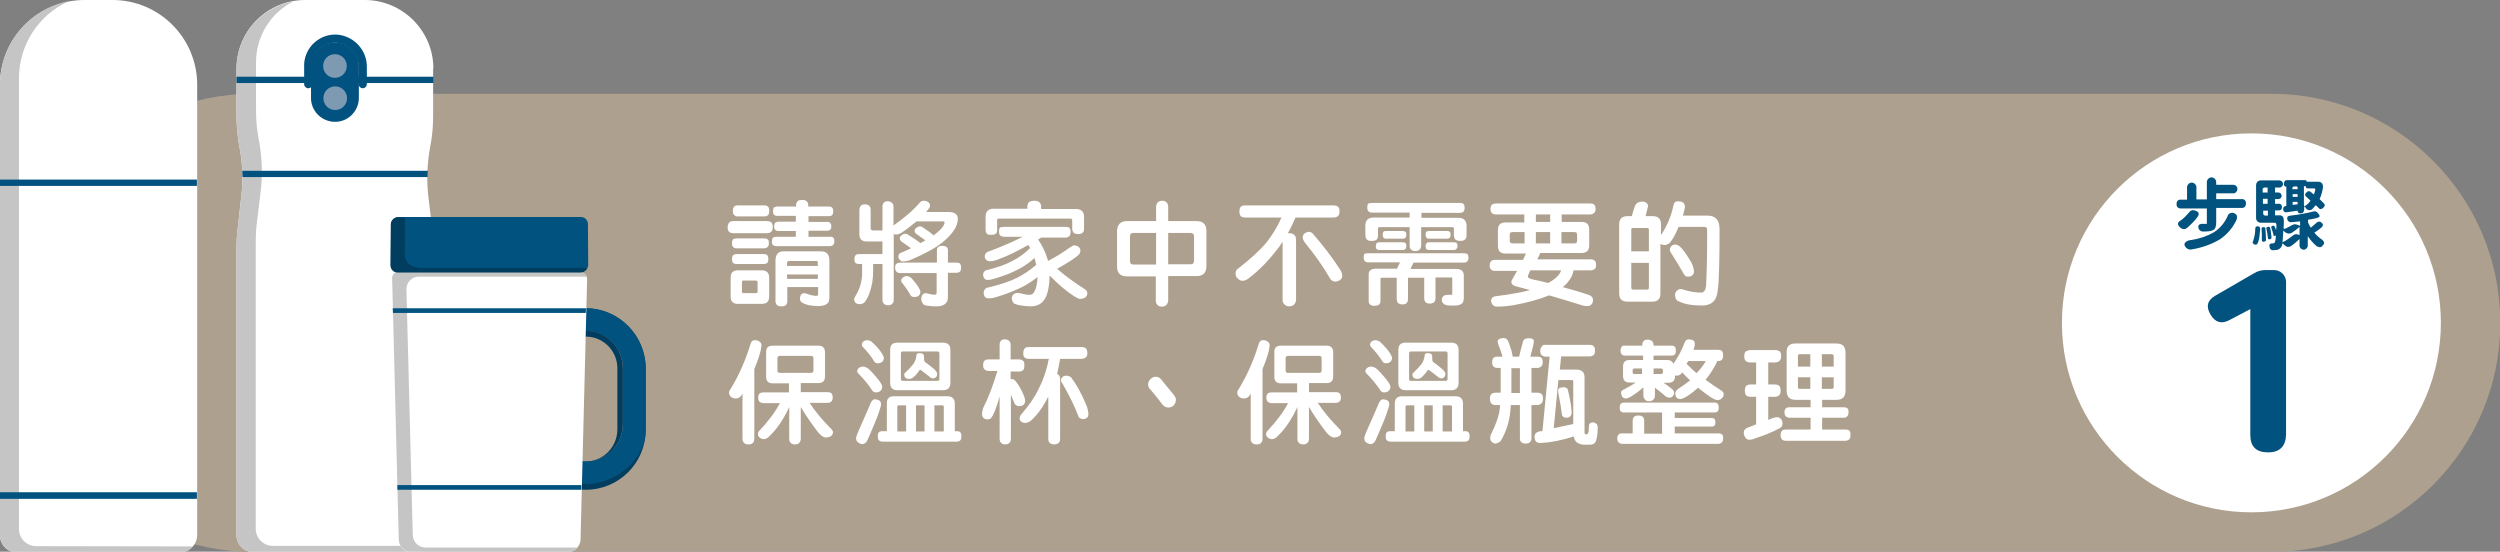 <?xml version="1.0" encoding="utf-8"?>
<!-- Generator: Adobe Illustrator 25.4.1, SVG Export Plug-In . SVG Version: 6.00 Build 0)  -->
<svg version="1.1" id="圖層_1" xmlns="http://www.w3.org/2000/svg" xmlns:xlink="http://www.w3.org/1999/xlink" x="0px" y="0px"
	 viewBox="0 0 909.1 200.6" style="enable-background:new 0 0 909.1 200.6;" xml:space="preserve">
<rect x="0" y="0" width="909.1" height="200.6" fill="#808080" stroke="none"/>
<style type="text/css">
	.st0{fill:#AEA08E;}
	.st1{fill:#FFFFFF;}
	.st2{fill:#C5C5C5;}
	.st3{fill:#025280;}
	.st4{opacity:0.3;fill:#025280;enable-background:new    ;}
	.st5{fill:#7D9AB2;}
	.st6{fill:#003D5E;}
</style>
<path class="st0" d="M92.1,34.1h733.8c46,0,83.3,37.3,83.3,83.3l0,0c0,46-37.3,83.3-83.3,83.3H92.1c-46,0-83.3-37.3-83.3-83.3l0,0
	C8.8,71.4,46.1,34.1,92.1,34.1z"/>
<path class="st1" d="M65.4,200.9H6.2c-3.4,0-6.2-2.8-6.2-6.2c0,0,0,0,0,0V30.8C0,13.8,13.8,0,30.8,0l0,0h10.1
	c17,0,30.8,13.8,30.8,30.8l0,0v163.9C71.6,198.1,68.8,200.9,65.4,200.9z"/>
<path class="st2" d="M13.1,198.6c-3.4,0-6.2-2.8-6.2-6.2V28.5c0-12.1,7-23,18-28C10.4,3.3,0,16,0,30.8v163.9c0,3.4,2.8,6.2,6.2,6.2
	h59.2c1.8,0,3.6-0.8,4.7-2.2L13.1,198.6z"/>
<rect y="65.3" class="st3" width="71.6" height="2.3"/>
<rect y="179" class="st3" width="71.6" height="2.4"/>
<path class="st1" d="M157.6,25c0-13.8-11.2-25-25-25H111C97.2,0,86,11.2,86,25v16.8c0,3.4,0.3,6.8,0.8,10.1l0.5,2.8
	c1,5.7,1.1,11.4,0.4,17.1l-1.3,11.6c-0.3,2.3-0.4,4.7-0.4,7v104.2c0,3.4,2.8,6.2,6.2,6.2h59.2c3.4,0,6.2-2.8,6.2-6.2c0,0,0,0,0,0
	V90.4c0-2.3-0.1-4.7-0.4-7l-1.4-11.6c-0.7-5.7-0.5-11.5,0.4-17.1l0.5-2.8c0.6-3.3,0.8-6.7,0.8-10.1V25z"/>
<path class="st2" d="M99.2,198.5c-3.4,0-6.2-2.8-6.2-6.2V88.1c0-2.3,0.1-4.7,0.4-7l1.4-11.6c0.7-5.7,0.5-11.5-0.4-17.1l-0.5-2.8
	c-0.6-3.3-0.8-6.7-0.8-10.1V22.7c0-9.4,5.2-18,13.6-22.2C94.7,2.6,86,12.9,86,25v16.8c0,3.4,0.3,6.8,0.8,10.1l0.5,2.8
	c1,5.7,1.1,11.4,0.4,17.1l-1.3,11.6c-0.3,2.3-0.4,4.7-0.4,7v104.2c0,3.4,2.8,6.2,6.2,6.2h59.2c1.9,0,3.7-0.9,4.8-2.3L99.2,198.5z"/>
<path class="st3" d="M121.8,15.4c-4.8,0-8.7,3.9-8.7,8.7v11.2c-0.2,4.8,3.6,8.8,8.4,9c4.8,0.2,8.8-3.6,9-8.4c0-0.2,0-0.4,0-0.6V24.1
	C130.5,19.3,126.6,15.4,121.8,15.4z"/>
<path class="st3" d="M155.6,62.1H88.1c0,0.8,0.1,1.6,0.1,2.3h67.3C155.5,63.6,155.5,62.8,155.6,62.1z"/>
<rect x="86" y="27.9" class="st3" width="71.6" height="2.3"/>
<path class="st3" d="M113.4,24c0-4.7,3.8-8.5,8.5-8.5c0.4,0,0.8,0,1.1,0.1c4.3,0.7,7.4,4.4,7.4,8.7v6.3c0,0.8,0.7,1.5,1.5,1.5
	c0,0,0,0,0,0l0,0c0.8,0,1.5-0.7,1.5-1.5l0,0v-6.2c0.1-6.1-4.6-11.2-10.6-11.8c-6.3-0.5-11.8,4.3-12.2,10.6c0,0.3,0,0.5,0,0.8v6.6
	c0,0.8,0.7,1.5,1.5,1.5l0,0c0.8,0,1.5-0.6,1.5-1.5c0,0,0,0,0,0L113.4,24z"/>
<path class="st4" d="M121.8,42.3L121.8,42.3c-3.9,0-7.1-3.2-7.1-7.1V24.5c0-3.9,3.2-7.1,7.1-7.1l0,0c3.9,0,7.1,3.2,7.1,7.1
	c0,0,0,0,0,0v10.7C128.9,39.2,125.8,42.3,121.8,42.3C121.8,42.3,121.8,42.3,121.8,42.3z"/>
<path class="st5" d="M117.5,24c0-2.4,1.9-4.3,4.3-4.3s4.3,1.9,4.3,4.3s-1.9,4.3-4.3,4.3c0,0,0,0,0,0C119.4,28.3,117.5,26.4,117.5,24
	C117.5,24,117.5,24,117.5,24z"/>
<path class="st5" d="M126.2,35.7c0,2.4-1.9,4.3-4.3,4.3c-2.4,0-4.3-1.9-4.3-4.3s1.9-4.3,4.3-4.3C124.2,31.4,126.2,33.3,126.2,35.7
	C126.2,35.7,126.2,35.7,126.2,35.7z"/>
<path class="st6" d="M213,112.1h-0.2c-12,0-21.8,9.7-21.8,21.8c0,0,0,0,0,0v22.4c0,12,9.8,21.8,21.8,21.8h0.2
	c12,0,21.8-9.7,21.8-21.8v-22.4C234.8,121.9,225,112.1,213,112.1z M226.6,154.3c0,7.2-5.6,13.1-12.8,13.5h-0.1H213h-0.8
	c-7.2-0.2-13-4.2-13-11.5v-22.4c0-7.5,6.1-13.6,13.6-13.6h0.2c7.5,0,13.6,6.1,13.6,13.6V154.3z"/>
<path class="st3" d="M213,112.1h-0.2c-10.9,0-19.7,10.9-19.7,21.8v22.4c0,10.9,8.8,19.6,19.7,19.7h0.2c10.9,0,21.8-8.8,21.8-19.7
	v-22.4C234.7,123,225.8,112.1,213,112.1z M226.6,154.3c0,7.2-5.6,13.1-12.8,13.5h-0.1H213h-0.8c-7.2-0.2-13-4.2-13-11.5v-22.4
	c0-7.5,6.1-13.6,13.6-13.6h0.2c7.5,0,13.6,6.1,13.6,13.6V154.3z"/>
<path class="st6" d="M226.5,133.9v20.4c0,7.2-5.6,13.1-12.8,13.5c6-0.4,10.7-5.4,10.8-11.5v-22.4c0-6.3-5.1-11.5-11.5-11.5h-0.2
	c-6.4,0-11.5,5.2-11.5,11.5v22.4c0,6.1,4.8,11.2,10.9,11.5c-7.2-0.2-13-4.2-13-11.5v-22.4c0-7.5,6.1-13.6,13.6-13.6h0.2
	C220.5,120.3,226.5,126.4,226.5,133.9z"/>
<path class="st1" d="M206.3,200.9h-56.7c-2.5,0-4.5-2-4.6-4.5l-2.4-94.8c0-1.4,1.1-2.6,2.5-2.6c0,0,0,0,0.1,0h65.7
	c1.4,0,2.6,1.1,2.6,2.6c0,0,0,0,0,0.1l-2.4,94.8C210.8,198.9,208.8,200.8,206.3,200.9z"/>
<path class="st3" d="M211.3,98.9h-66.6c-1.4,0-2.6-1.2-2.6-2.6c0,0,0,0,0,0l0.1-14.8c0-1.4,1.2-2.6,2.6-2.6h66.4
	c1.4,0,2.6,1.1,2.6,2.6l0.1,14.8C213.9,97.7,212.7,98.9,211.3,98.9C211.3,98.9,211.3,98.9,211.3,98.9z"/>
<path class="st2" d="M150.1,194.6l-2.3-89.3c-0.1-2.5,1.9-4.7,4.5-4.7c0,0,0.1,0,0.1,0h60.8c-0.3-1-1.3-1.7-2.4-1.7h-65.7
	c-0.2,0-0.3,0-0.5,0h-0.1l-0.3,0.1L144,99c-0.1,0-0.2,0.1-0.2,0.1l-0.2,0.1c0,0-0.1,0.1-0.1,0.1c-0.2,0.1-0.3,0.2-0.4,0.4l-0.1,0.1
	c-0.1,0.1-0.1,0.2-0.2,0.3c0,0,0,0,0,0.1c-0.1,0.1-0.1,0.2-0.1,0.3l0,0c-0.1,0.3-0.2,0.6-0.1,0.9l2.4,94.9c0.1,2.5,2.1,4.5,4.6,4.5
	h56.7c1.4,0,2.7-0.6,3.6-1.7h-55.1C152.2,199.1,150.2,197.1,150.1,194.6z"/>
<path class="st6" d="M151.8,97.2c-2.5,0-4.6-2.1-4.6-4.6c0,0,0,0,0,0l0.1-12.7c0-0.3,0.1-0.6,0.1-0.8h-2.7c-1.4,0-2.6,1.1-2.6,2.6
	l-0.1,14.8c0,1.4,1.1,2.6,2.5,2.6c0,0,0,0,0,0h66.6c1.1,0,2.1-0.7,2.4-1.7H151.8z"/>
<polygon class="st3" points="142.9,113.8 213,113.8 213.1,112.1 142.8,112.1 "/>
<polygon class="st3" points="144.5,178.1 211.4,178.1 211.4,176.4 144.5,176.4 "/>
<circle class="st1" cx="818.7" cy="117.4" r="68.9"/>
<path class="st3" d="M824.8,164.5c-4.4,0-6.5-2.1-6.5-6.4v-45.7l-7.6,4c-2.8,1.5-5.1,0.9-6.8-1.9c-1.8-2.9-1.3-5.3,1.7-7l14-8.1
	c1.3-0.8,2.7-1.2,4.2-1.2h2.9c2.4-0.1,4.4,1.7,4.6,4c0,0.2,0,0.4,0,0.5V158C831.2,162.3,829,164.5,824.8,164.5z"/>
<path class="st3" d="M799.5,83.1c-0.4-1.2,0.2-1.8,1.8-1.7h0.5h0.2c0.1,0,0.3,0,0.4,0c0.1,0,0.1-0.1,0.1-0.3v-5.3h-9.4
	c-0.8,0.1-1.5-0.4-1.6-1.2c0-0.1,0-0.3,0-0.4c-0.1-0.8,0.4-1.5,1.2-1.6c0.1,0,0.3,0,0.4,0h2.2v-4.5c0-0.9,0.8-1.7,1.7-1.7
	s1.7,0.8,1.7,1.7v4.4h3.8v-6.3c0-0.9,0.8-1.7,1.7-1.7c0.9,0,1.7,0.8,1.7,1.7v1h6.3c0.9,0.1,1.5,0.8,1.4,1.7
	c-0.1,0.8-0.7,1.4-1.4,1.4h-6.3v2.1h9.2c0.8-0.1,1.5,0.4,1.6,1.2c0,0.1,0,0.3,0,0.4c0.1,0.8-0.4,1.5-1.2,1.6c-0.1,0-0.3,0-0.4,0
	h-9.2V81c0,0.6-0.1,1.2-0.3,1.8c-0.2,0.5-0.6,0.8-1.1,1c-0.9,0.3-1.8,0.4-2.8,0.4C800.5,84.3,799.8,83.9,799.5,83.1z M792.9,82.8
	c-0.6-0.5-0.9-0.9-0.9-1.4s0.4-0.9,1.1-1.3c1.1-0.8,2-1.8,2.9-2.8c0.5-0.8,1.4-1.1,2.3-0.7c1.3,0.4,1.6,1.2,0.8,2.3
	c-0.5,0.7-1.1,1.4-1.7,2c-0.7,0.7-1.3,1.3-2,1.9c-0.3,0.3-0.8,0.5-1.2,0.5C793.7,83.3,793.2,83.1,792.9,82.8z M794.6,89.6
	c-0.4-0.5-0.3-1.2,0.2-1.6c0.6-0.4,1.2-0.7,1.9-0.7c2.9-0.4,5.8-1.4,8.3-2.8c2.2-1.4,3.9-3.4,5-5.8c0.2-0.9,1.2-1.5,2.1-1.3
	c0.1,0,0.2,0,0.2,0.1c0.5,0.1,0.9,0.5,1.1,0.9c0.1,0.5,0.1,1.1-0.1,1.5c-1.3,2.9-3.4,5.3-6,7.1c-3.2,1.9-6.7,3.1-10.3,3.7
	C796.1,90.9,795.1,90.5,794.6,89.6z"/>
<path class="st3" d="M819.8,88.9c-0.6-0.3-0.8-0.7-0.5-1.2c0.5-1.4,0.8-2.9,0.8-4.5c0-0.7,0.4-1,1-0.9c0.5,0,0.8,0.4,0.8,0.9
	c0,0,0,0.1,0,0.1c-0.1,0.9-0.2,1.9-0.3,2.9c-0.1,0.8-0.3,1.6-0.7,2.4c-0.2,0.4-0.7,0.5-1,0.3C819.9,88.9,819.8,88.9,819.8,88.9z
	 M826.7,91c-0.7,0.1-1.3-0.4-1.4-1.1c0,0,0,0,0,0c0-0.1,0-0.2,0-0.3l0,0c-0.1-0.3-0.1-0.6,0.1-0.8c0.2-0.2,0.5-0.3,0.8-0.3h0.3
	c0.3,0,0.5-0.1,0.7-0.3c0.3-0.8,0.4-1.7,0.4-2.6l-0.5,0.2c-0.2,0.1-0.3,0-0.3-0.1c-0.2-0.9-0.5-1.9-0.8-2.7
	c-0.2-0.4-0.1-0.7,0.4-0.9c0.3-0.1,0.6,0,0.8,0.3c0,0,0,0,0,0.1c0.1,0.3,0.3,0.7,0.5,1.2c0,0.1,0,0.1,0,0.2c0-0.3,0-0.8,0.1-1.4
	c0-0.3,0-0.5,0-0.7c0-0.5-0.2-0.8-0.7-0.8h-4.9c-1,0-1.8-0.7-1.8-1.7c0-0.1,0-0.1,0-0.2V67.4c0-1,0.7-1.8,1.7-1.8c0.1,0,0.1,0,0.2,0
	h6.6c0.7,0,1.3,0.6,1.3,1.3c0,0.7-0.6,1.3-1.3,1.3h-1.6v1.8h1.2c0.7,0,1.2,0.6,1.2,1.2c0,0.7-0.6,1.2-1.2,1.2h-1.2v1.7h1.3
	c0.6-0.1,1.1,0.3,1.2,0.9c0,0.1,0,0.2,0,0.3c0.1,0.6-0.3,1.1-0.9,1.2c-0.1,0-0.2,0-0.3,0h-1.3v1.8h1.7c1,0,1.5,0.7,1.5,2
	c0,0.9,0,1.8-0.1,2.6c0,0.3,0.2,0.4,0.7,0.2c0.7-0.3,1.4-0.7,2.1-1.1c0.3-0.2,0.6-0.3,1-0.4c0.4-0.1,0.8,0,1.1,0.1l1.1,0.4v-1.6
	c-1,0.1-2,0.2-3.2,0.3c-0.6,0.1-1.2-0.3-1.4-0.9c-0.3-0.9,0.1-1.4,1.1-1.5c2.8-0.3,5.6-0.8,8.4-1.5c0.3-0.1,0.6-0.1,0.8,0
	c0.3,0.1,0.5,0.3,0.7,0.5c0.5,0.5,0.7,0.9,0.7,1.2s-0.4,0.5-1.1,0.7c-1.2,0.3-2.3,0.5-3.1,0.6v1c0.3,0.7,0.6,1.3,1,1.9
	c0.9-0.8,1.6-1.3,2.1-1.8c0.4-0.5,1.2-0.6,1.7-0.1c0,0,0,0,0,0c0.8,0.6,0.8,1.2,0,1.9s-1.6,1.2-2.5,1.8c0.7,0.9,1.5,1.6,2.4,2.3
	c0.5,0.2,0.8,0.6,1.1,1.1c0.1,0.5-0.1,1-0.5,1.3c-0.2,0.3-0.6,0.6-1,0.6c-0.4,0-0.8-0.2-1.2-0.4c-1.2-1-2.3-2.3-3.2-3.6v3.4
	c0,0.8-0.7,1.5-1.5,1.5s-1.5-0.7-1.5-1.5v-2.4c-1,1-2,1.8-3.1,2.6c-0.4,0.2-0.8,0.3-1.2,0.3c-0.4-0.1-0.8-0.3-1.1-0.6
	c-0.2-0.2-0.5-0.4-0.8-0.7c-0.1,0.5-0.2,1-0.5,1.4c-0.4,0.5-0.9,0.9-1.6,1C827.7,90.9,827.3,90.9,826.7,91z M822.5,87.2v-0.6
	c0-0.4,0-0.8,0-1.2v-0.1c0-0.9-0.1-1.5-0.1-2s0.2-0.7,0.6-0.7c0.3-0.1,0.7,0.1,0.8,0.4c0,0.1,0,0.1,0,0.2c0.1,1.3,0.2,2.7,0.2,4
	c0,0.4-0.2,0.6-0.7,0.7S822.4,87.7,822.5,87.2L822.5,87.2z M822.9,70h1.7v-1.8h-1.1c-0.3,0-0.6,0.2-0.7,0.5c0,0.1,0,0.1,0,0.2V70z
	 M822.9,74.1h1.7v-1.8h-1.7V74.1z M823.6,78.4h1.1v-1.8h-1.7v1.1c0,0.3,0.2,0.6,0.5,0.6C823.5,78.4,823.6,78.4,823.6,78.4
	L823.6,78.4z M824.7,86.5c-0.1-1.1-0.3-2.2-0.5-3.2c-0.2-0.5,0-0.7,0.5-0.8c0.3-0.1,0.7,0,0.8,0.3c0,0,0,0.1,0,0.1
	c0.1,0.3,0.2,0.8,0.3,1.6c0,0.1,0,0.1,0,0.2c0.1,0.5,0.2,1.1,0.2,1.6c0,0.4-0.1,0.6-0.6,0.7S824.7,86.9,824.7,86.5L824.7,86.5z
	 M830,88.1c0.9-0.4,1.7-0.9,2.5-1.5c0.4-0.3,0.8-0.6,1.2-0.9c0.3-0.2,0.6-0.4,0.9-0.5c0.4-0.1,0.7,0,1.1,0.1l0.5,0.2v-3
	c-0.9,0.8-1.9,1.6-2.9,2.2c-0.4,0.2-0.8,0.3-1.3,0.2c-0.4-0.1-0.9-0.3-1.2-0.6c-0.2-0.2-0.4-0.4-0.5-0.5
	C830.2,85.9,830.1,87.3,830,88.1z M836.6,77.6c-0.7,0-1.1-0.3-1.1-1l0,0c-1.4,0.2-2.7,0.4-4,0.6c-0.5,0.1-1.1-0.2-1.2-0.7
	c0-0.1,0-0.2,0-0.2c-0.2-0.8,0.2-1.3,1-1.4h0.1v-7h-0.1c-0.2,0-0.4-0.1-0.6-0.3c-0.1-0.2-0.2-0.4-0.2-0.7c0-0.4,0.1-0.7,0.3-1
	c0.2-0.3,0.5-0.4,0.8-0.4h6.6c0.3,0,0.5,0.1,0.6,0.4c0,0,0,0.1,0,0.1v0.1h4.3c0.5,0,1,0.2,1.3,0.6c0.3,0.5,0.4,1,0.3,1.6
	c-0.2,1.4-0.6,2.8-1.2,4.1l0.1,0.1c0.7,0.7,1.1,1.1,1.4,1.4c0.2,0.2,0.4,0.5,0.4,0.8c-0.1,0.3-0.3,0.6-0.5,0.8
	c-0.7,0.7-1.3,0.7-1.8,0.1c-0.1-0.2-0.3-0.3-0.5-0.5c-0.2-0.2-0.4-0.4-0.5-0.5c-0.4,0.5-0.9,1-1.3,1.5c-0.4,0.3-0.8,0.4-1.3,0.3
	c-0.5-0.1-0.9-0.4-1.1-0.9c-0.2-0.2-0.3-0.4-0.5-0.5v1.2C837.8,77.2,837.4,77.6,836.6,77.6L836.6,77.6z M833.7,68.8h1.8v-0.6
	c0-0.2-0.1-0.4-0.3-0.4c0,0-0.1,0-0.1,0h-0.8c-0.3,0-0.6,0.2-0.7,0.5c0,0.1,0,0.1,0,0.2V68.8z M833.7,71.6h1.8v-1h-1.8V71.6z
	 M833.7,74.5l1.8-0.2v-0.9h-1.8V74.5z M838.4,74.8c0.7-0.5,1.3-1.1,1.8-1.8c-0.3-0.3-0.8-0.8-1.5-1.4s-0.6-1.1,0.1-1.7
	c0.4-0.5,1.1-0.5,1.5-0.1c0,0,0,0,0.1,0.1c0.4,0.4,0.8,0.6,1,0.8c0.2-0.5,0.4-1,0.5-1.5c0.1-0.5,0-0.7-0.5-0.7h-2.2
	c-0.3,0-0.7-0.2-0.7-0.5c0-0.1,0-0.1,0-0.2v-0.1h-0.7v6.7C837.8,74.9,838,75.1,838.4,74.8L838.4,74.8z"/>
<g>
	<path class="st1" d="M266.7,80.4h12.1c0.8,0,1.4,0.2,1.7,0.5c0.3,0.3,0.5,0.9,0.5,1.7c0,0.7-0.1,1.1-0.4,1.5
		c-0.4,0.5-1,0.7-1.8,0.7h-12.1c-0.7,0-1.2-0.2-1.6-0.5c-0.3-0.3-0.5-0.8-0.5-1.6c0-0.7,0.2-1.3,0.5-1.7
		C265.5,80.5,266,80.4,266.7,80.4z M268.3,98.3h8.7c1.8,0,2.7,0.9,2.7,2.7v6.9c0,1.7-0.9,2.6-2.7,2.6h-8.7c-1.7,0-2.6-0.9-2.6-2.6
		v-6.9C265.7,99.1,266.6,98.3,268.3,98.3z M268,86.7h9.8c0.6,0,1.1,0.1,1.4,0.4c0.3,0.2,0.4,0.7,0.4,1.4c0,0.5-0.1,0.9-0.4,1.2
		c-0.3,0.4-0.8,0.6-1.4,0.6H268c-0.6,0-1.1-0.1-1.4-0.5c-0.3-0.2-0.4-0.7-0.4-1.4c0-0.6,0.1-1.1,0.4-1.4
		C266.9,86.8,267.4,86.7,268,86.7z M268,92.4h9.6c0.7,0,1.2,0.1,1.4,0.4c0.2,0.2,0.4,0.7,0.4,1.4c0,0.6-0.1,1-0.3,1.3
		c-0.3,0.4-0.8,0.5-1.5,0.5H268c-0.6,0-1.1-0.1-1.4-0.4c-0.3-0.2-0.4-0.7-0.4-1.4c0-0.6,0.1-1.1,0.4-1.4
		C266.9,92.5,267.4,92.4,268,92.4z M268.3,74.7h9.6c0.6,0,1,0.1,1.3,0.4c0.4,0.2,0.5,0.7,0.5,1.6c0,0.7-0.1,1.1-0.3,1.4
		c-0.3,0.4-0.8,0.6-1.5,0.6h-9.6c-0.5,0-0.9-0.1-1.3-0.5c-0.4-0.2-0.5-0.8-0.5-1.5c0-0.8,0.2-1.3,0.5-1.6
		C267.3,74.8,267.7,74.7,268.3,74.7z M274.9,106.6c0.4,0,0.6-0.2,0.6-0.6v-3.3c0-0.4-0.2-0.7-0.6-0.7h-4.5c-0.4,0-0.6,0.2-0.6,0.7
		v3.3c0,0.4,0.2,0.6,0.6,0.6H274.9z M282.8,75.1h6.7v-0.6c0-0.5,0.2-1,0.6-1.4c0.3-0.2,0.8-0.4,1.5-0.4c0.8,0,1.3,0.1,1.6,0.4
		c0.5,0.4,0.7,0.8,0.7,1.4v0.6h7.4c0.6,0,1,0.1,1.3,0.4c0.2,0.2,0.4,0.6,0.4,1.3c0,0.6-0.1,1-0.3,1.3c-0.3,0.4-0.7,0.5-1.3,0.5H294
		v2.1h6.7c0.6,0,1,0.1,1.2,0.4c0.2,0.2,0.4,0.6,0.4,1.2c0,0.5-0.1,0.9-0.3,1.1c-0.3,0.4-0.7,0.5-1.3,0.5H294v2.2h7.8
		c0.6,0,1,0.1,1.3,0.4c0.2,0.2,0.3,0.6,0.3,1.2c0,0.6-0.1,1-0.3,1.2c-0.3,0.4-0.7,0.6-1.4,0.6h-19.4c-0.5,0-0.9-0.1-1.2-0.4
		c-0.3-0.2-0.4-0.7-0.4-1.4c0-0.5,0.1-1,0.4-1.3c0.3-0.2,0.7-0.3,1.2-0.3h7.1V84h-6.2c-0.6,0-1-0.1-1.3-0.4
		c-0.2-0.2-0.4-0.6-0.4-1.3c0-0.5,0.1-1,0.4-1.3c0.3-0.2,0.7-0.4,1.3-0.4h6.2v-2.1h-6.7c-0.5,0-0.9-0.1-1.2-0.4
		c-0.3-0.2-0.4-0.7-0.4-1.4c0-0.5,0.1-1,0.4-1.3C281.8,75.3,282.2,75.1,282.8,75.1z M284.9,91.4h13.6c2.1,0,3.1,1.1,3.1,3.4V108
		c0,1.3-0.3,2.1-0.9,2.5c-0.7,0.5-1.7,0.8-3,0.8c-2.6,0-4.6-0.4-5.9-1.2c-0.6-0.3-0.9-0.8-0.9-1.5c0-1.2,0.5-1.9,1.5-2
		c0.2,0,0.5,0.1,0.9,0.2c1.3,0.5,2.6,0.8,3.7,0.8c0.4-0.1,0.5-0.3,0.5-0.7v-2.5h-11.2v5c0,0.7-0.2,1.3-0.6,1.6
		c-0.3,0.3-0.8,0.4-1.6,0.4c-0.8,0-1.3-0.2-1.6-0.5c-0.3-0.4-0.5-0.9-0.5-1.4V94.8C282,92.5,283,91.4,284.9,91.4z M286.2,96.7h11.2
		v-1.1c0-0.5-0.2-0.7-0.5-0.7h-9.8c-0.6,0-0.9,0.2-0.9,0.7V96.7z M286.2,101.4h11.2v-1.6h-11.2V101.4z"/>
	<path class="st1" d="M314.5,74.3c1.4,0,2.1,0.7,2.1,2V83c0,0.5,0.3,0.8,0.9,0.8h3.4v-8.7c0-0.6,0.2-1.1,0.5-1.4
		c0.3-0.4,0.8-0.5,1.4-0.5c0.6,0,1.1,0.2,1.5,0.5c0.4,0.4,0.6,0.8,0.6,1.4V82c4.3-3,7.6-5.9,9.7-8.5c0.4-0.3,0.8-0.5,1.3-0.5
		c0.6,0,1.2,0.2,1.6,0.5c0.4,0.2,0.7,0.7,0.7,1.2c0,0.3-0.1,0.7-0.4,1.1c-0.3,0.4-0.7,0.9-1,1.3h8.4c2.1,0.1,3.1,0.9,3.1,2.5
		c0,2.6-1.8,5.4-5.3,8.3c-2.5,2.1-6.3,4.2-11.4,6.4c-1,0.5-2.1,0.7-3.1,0.8c-0.6,0-1-0.2-1.4-0.7c-0.3-0.3-0.4-0.7-0.4-1
		c0-0.6,0.2-1,0.5-1.3c1.5-0.6,2.8-1.2,4.1-1.8c-1.2-0.9-2.4-1.7-3.4-2.4c-0.2-0.1-0.3-0.2-0.3-0.3c-0.2-0.2-0.4-0.5-0.4-0.9
		c0-0.4,0.2-0.8,0.7-1.2c0.4-0.3,0.9-0.5,1.3-0.5c0.2,0,0.5,0.1,0.8,0.2c2.4,1.5,4,2.6,4.7,3.2c0.7-0.3,1.3-0.7,1.8-1
		c-1.2-0.9-2.3-1.6-3.2-2.3c-0.2-0.1-0.3-0.1-0.3-0.2c-0.2-0.2-0.4-0.6-0.4-1c0-0.4,0.2-0.8,0.7-1.1c0.4-0.3,0.9-0.5,1.3-0.5
		c0.2,0,0.4,0.1,0.7,0.2c2.1,1.4,3.5,2.4,4,2.9c0.1,0.1,0.1,0.1,0.1,0.2l0.1,0c2.5-1.9,3.9-3.4,4-4.7c0-0.2-0.2-0.4-0.7-0.4h-9.5
		c-1.7,1.4-3.6,2.9-5.7,4.3c-0.6,0.3-1.1,0.4-1.6,0.5c-0.4,0-0.8-0.1-1-0.3v24.1c0,0.5-0.1,0.9-0.4,1.2c-0.4,0.5-0.9,0.7-1.7,0.7
		c-0.7,0-1.2-0.2-1.6-0.7c-0.3-0.4-0.4-0.8-0.4-1.3V96h-3.4v2.7c0,1.4-0.1,2.7-0.3,4c-0.6,3.2-1.5,5.5-2.7,7.1
		c-0.4,0.5-1.1,0.8-1.9,0.8c-0.7,0-1.2-0.2-1.5-0.5c-0.3-0.3-0.5-0.8-0.5-1.4c0-0.2,0.2-0.5,0.4-0.9c1.6-2.6,2.4-5.2,2.5-8V96h-1
		c-0.6,0-1.1-0.1-1.4-0.4c-0.3-0.2-0.4-0.7-0.4-1.4c0-0.7,0.2-1.1,0.5-1.5c0.3-0.2,0.7-0.3,1.3-0.3h8.4v-4.6h-5.8
		c-1.7,0-2.6-0.9-2.6-2.6v-8.9C312.6,75,313.2,74.3,314.5,74.3z M327.5,95.5h13.2V91c0-1,0.6-1.6,1.9-1.6c1.4,0,2.1,0.5,2.1,1.6v4.5
		h3c0.7,0,1.2,0.1,1.4,0.4c0.2,0.2,0.4,0.7,0.4,1.4c0,0.6-0.1,1-0.3,1.3c-0.3,0.4-0.8,0.6-1.5,0.6h-3v8.9c0,1-0.3,1.8-0.9,2.3
		c-0.5,0.5-1.4,0.9-2.6,1c-1.1,0-2,0-2.8-0.1c-1-0.1-1.8-0.2-2.3-0.4c-0.6-0.4-0.9-1-1.1-2c0-1.4,0.5-2.2,1.6-2.3
		c0.2,0,0.4,0.1,0.6,0.1c1.1,0.3,2.1,0.5,2.7,0.5c0.4-0.1,0.7-0.3,0.7-0.7v-7.2h-13.2c-0.6,0-1-0.1-1.4-0.5
		c-0.3-0.3-0.5-0.8-0.5-1.5c0-0.6,0.1-1.1,0.5-1.4C326.5,95.6,326.9,95.5,327.5,95.5z M329.7,100.4c0.4,0,0.9,0.2,1.5,0.5
		c0.5,0.5,1.2,1.3,2.1,2.5c0.9,1.2,1.3,2.1,1.4,2.7c0,0.6-0.2,1-0.6,1.4c-0.4,0.4-1,0.5-1.7,0.5c-0.5,0-1-0.2-1.3-0.6
		c-0.8-1.6-1.9-3.1-3.1-4.6c-0.2-0.2-0.3-0.4-0.3-0.6c0-0.7,0.3-1.1,0.8-1.4C328.7,100.6,329.2,100.4,329.7,100.4z"/>
	<path class="st1" d="M365.2,82.5h22.3c0.7,0,1.2,0.1,1.4,0.4c0.2,0.2,0.4,0.7,0.4,1.4c0,0.6-0.1,1.1-0.3,1.4
		c-0.3,0.4-0.8,0.7-1.5,0.7h-8.9c-0.4,0.3-0.7,0.5-1.1,0.7c1.5,2.2,2.5,4.3,3.1,6.2c0.2,0.5,0.4,1,0.5,1.6c2.8-1.5,5.4-3,7.6-4.7
		c0.4-0.2,0.7-0.4,0.9-0.5c0.4-0.3,0.7-0.5,1.1-0.5c0.4,0.1,0.8,0.2,1.1,0.3c0.6,0.3,1,0.8,1.1,1.5c0,0.4-0.1,0.8-0.3,1.2
		c-0.5,0.8-2.2,2-5,3.7c-1.1,0.7-2.1,1.2-3.2,1.8c2.4,2.2,5.9,4.8,10.3,7.6c0.5,0.4,0.7,0.8,0.7,1.3c0,0.6-0.2,1.1-0.7,1.5
		c-0.5,0.4-1.2,0.6-2,0.6c-0.5-0.1-1.2-0.4-2.3-1.1c-2.6-1.7-5.5-4.1-8.7-7.4c-0.1,3.9-0.7,6.7-1.7,8.4c-1.1,1.9-2.9,2.8-5.2,2.8
		c-2.7-0.1-4.7-0.4-6-1c-0.5-0.4-0.8-1.1-0.9-2c0.1-0.6,0.3-1.1,0.7-1.4c0.4-0.3,0.8-0.5,1.5-0.5c0.3,0,0.6,0.1,1.1,0.2
		c1.1,0.3,2.2,0.5,3.2,0.5c0.8,0,1.4-0.4,1.8-1.3c0.6-1,1-2.8,1.1-5.2c-1.3,1.1-2.8,2.1-4.5,3.1c-3.2,1.7-6.5,3-9.8,4
		c-1.4,0.5-2.6,0.7-3.5,0.7c-0.6,0-1-0.2-1.3-0.5c-0.3-0.4-0.5-0.9-0.5-1.5c0-0.7,0.3-1.3,1-1.8c4.7-1.1,8.4-2.3,11.2-3.7
		c2.4-1.2,4.7-2.8,6.9-4.7c-0.2-0.8-0.4-1.6-0.6-2.5c-1.4,1.3-3.1,2.6-5.1,3.7c-2.8,1.6-5.8,2.7-8.7,3.6c-1.3,0.4-2.3,0.7-3.2,0.7
		c-0.5,0-0.9-0.1-1.2-0.5c-0.3-0.4-0.5-0.9-0.5-1.4c0-0.6,0.3-1.2,1-1.6c4.1-1,7.3-2.1,9.6-3.4c2.3-1.1,4.5-2.7,6.5-4.7
		c-0.2-0.4-0.4-0.8-0.7-1.1c-3.9,2.2-7.5,4-10.6,5.1c-1.1,0.5-2.2,0.8-3.2,0.8c-0.7,0-1.2-0.2-1.6-0.6c-0.3-0.4-0.4-0.8-0.4-1.2
		c0-0.6,0.3-1.1,0.8-1.5c5.4-2,9.7-3.9,13-5.6h-6.8c-0.6,0-1.1-0.2-1.4-0.5c-0.3-0.3-0.4-0.8-0.4-1.5c0-0.6,0.1-1.1,0.4-1.4
		C364.1,82.6,364.6,82.5,365.2,82.5z M376.2,73c0.8,0,1.4,0.2,1.7,0.5c0.5,0.4,0.7,1,0.7,1.6V76h12.7c1.9,0,2.9,1,2.9,2.9v4.3
		c0,0.7-0.2,1.2-0.5,1.4c-0.4,0.4-0.9,0.5-1.6,0.5c-0.9,0-1.5-0.2-1.8-0.6c-0.2-0.3-0.4-0.8-0.4-1.4V80c0-0.3-0.2-0.5-0.7-0.5h-26.1
		c-0.3,0-0.5,0.2-0.5,0.5v3.4c0,0.8-0.1,1.3-0.4,1.5c-0.3,0.3-0.9,0.5-1.7,0.5c-0.8,0-1.3-0.1-1.6-0.4c-0.3-0.3-0.5-0.8-0.5-1.6
		v-4.6c0-1.9,1-2.9,2.9-2.9h12.3v-0.9c0-0.6,0.2-1.1,0.7-1.6C374.7,73.2,375.3,73,376.2,73z"/>
	<path class="st1" d="M409.9,80.4h10.5v-5.2c0-0.6,0.2-1.1,0.6-1.6c0.4-0.4,0.9-0.6,1.6-0.6c0.7,0,1.2,0.2,1.6,0.6
		c0.4,0.4,0.6,0.9,0.6,1.6v5.2h10.3c2.4,0,3.6,1.2,3.6,3.6v12.8c0,2.4-1.2,3.6-3.6,3.6h-10.3v8.9c0,0.5-0.2,1-0.5,1.4
		c-0.4,0.5-1,0.8-1.8,0.8c-0.7,0-1.3-0.2-1.7-0.7c-0.3-0.4-0.5-0.9-0.5-1.4v-8.9h-10.5c-2.4,0-3.6-1.2-3.6-3.6V84
		C406.3,81.6,407.5,80.4,409.9,80.4z M420.4,96.1V84.7h-8.2c-0.9,0-1.3,0.4-1.3,1.3v8.9c0,0.9,0.4,1.3,1.3,1.3H420.4z M432.9,96.1
		c0.9,0,1.3-0.4,1.3-1.3V86c0-0.8-0.4-1.3-1.3-1.3h-8.1v11.4H432.9z"/>
	<path class="st1" d="M452.8,74.7h32.1c0.8,0,1.4,0.2,1.7,0.5c0.3,0.3,0.5,0.8,0.5,1.6c0,0.7-0.1,1.2-0.4,1.6
		c-0.4,0.5-1,0.7-1.8,0.7h-13.8c-0.7,1.7-1.6,3.6-2.8,5.7c0.2,0,0.3,0,0.5,0c0.8,0,1.4,0.2,1.8,0.6c0.5,0.4,0.7,1,0.7,1.8v21.7
		c0,0.6-0.2,1.2-0.5,1.6c-0.4,0.6-1.1,0.9-2,0.9c-0.8,0-1.4-0.3-1.9-0.9c-0.4-0.4-0.5-1-0.5-1.6v-21c-0.4,0.6-0.8,1.2-1.2,1.8
		c-3.6,4.8-7.3,8.6-11,11.4c-0.8,0.7-1.6,1-2.3,1c-0.5,0-1-0.1-1.4-0.5c-0.8-0.5-1.2-1.2-1.2-2.1c0-0.5,0.1-1,0.5-1.5
		c4.7-3.6,8.3-6.9,10.8-9.9c2.2-2.8,4-5.8,5.4-9h-13.2c-0.7,0-1.3-0.2-1.6-0.5c-0.3-0.3-0.5-0.9-0.5-1.8c0-0.7,0.2-1.3,0.5-1.6
		C451.5,74.8,452.1,74.7,452.8,74.7z M476.1,84.3c0.5,0,1,0.3,1.5,0.9c3.6,4.2,6.7,8.2,9.3,12.2c0.7,0.9,1.1,1.8,1.2,2.7
		c0,0.8-0.2,1.3-0.7,1.6c-0.4,0.4-1,0.6-1.7,0.7c-1,0-1.8-0.5-2.2-1.4c-2.5-4.3-5.4-8.4-8.7-12.4c-0.8-1-1.1-1.8-1.1-2.3
		c0-0.6,0.3-1.1,0.8-1.5C475,84.5,475.5,84.3,476.1,84.3z"/>
	<path class="st1" d="M497.5,92.1h34.8c0.6,0,1,0.1,1.3,0.3c0.2,0.2,0.4,0.7,0.4,1.3c0,0.5-0.1,0.9-0.3,1.2
		c-0.3,0.4-0.7,0.6-1.3,0.6H514l-1.1,2.3h16.6c1.9,0,2.8,0.8,2.8,2.5v7.8c0,1.1-0.2,1.9-0.7,2.3c-0.5,0.4-1.3,0.7-2.4,0.7h-1.5
		c-0.6,0-1.1,0-1.5-0.1c-0.6-0.1-1-0.3-1.4-0.7s-0.5-0.8-0.5-1.2c0-0.4,0.1-0.6,0.2-0.9c0.1-0.3,0.4-0.6,0.8-0.8
		c0.4-0.1,0.8-0.2,1.4-0.2h1.1c0.2,0,0.3-0.1,0.3-0.2v-5.9c0-0.1-0.1-0.2-0.3-0.2H522v7.5c0,0.7-0.2,1.2-0.5,1.5
		c-0.4,0.3-0.9,0.5-1.6,0.5c-0.7,0-1.2-0.2-1.5-0.5c-0.3-0.3-0.5-0.8-0.5-1.5V101H512v7.7c0,0.7-0.2,1.2-0.5,1.5
		c-0.3,0.4-0.9,0.5-1.6,0.5c-0.6,0-1.1-0.2-1.5-0.5c-0.3-0.3-0.5-0.8-0.5-1.5V101h-5.6c-0.2,0-0.3,0.1-0.3,0.3v8.1
		c0,1.2-0.7,1.8-2.2,1.8c-1.4,0-2.1-0.6-2.1-1.8v-9.6c0-1.4,0.9-2.1,2.8-2.1h7.5l1.1-2.3h-11.6c-0.5,0-0.9-0.1-1.2-0.5
		c-0.3-0.2-0.4-0.7-0.4-1.4c0-0.6,0.1-1,0.4-1.3C496.6,92.2,497,92.1,497.5,92.1z M499,73.8h31.8c0.7,0,1.2,0.1,1.4,0.4
		c0.2,0.2,0.4,0.7,0.4,1.4c0,0.5-0.1,0.9-0.3,1.2c-0.3,0.4-0.8,0.6-1.5,0.6h-13.9v1.8h13.3c2.1,0,3.1,1,3.1,2.9v3.4
		c0,0.8-0.2,1.3-0.6,1.6c-0.4,0.4-1,0.5-1.7,0.5c-0.9,0-1.5-0.2-1.9-0.6c-0.2-0.3-0.4-0.8-0.4-1.5v-2.4c0-0.3-0.2-0.5-0.7-0.5h-11.2
		v6.5c0,0.8-0.2,1.3-0.5,1.6c-0.4,0.4-0.9,0.6-1.6,0.6c-0.7,0-1.3-0.2-1.6-0.6c-0.4-0.3-0.5-0.8-0.5-1.6v-6.5h-11
		c-0.3,0-0.5,0.2-0.5,0.5v2.4c0,0.8-0.2,1.4-0.5,1.6c-0.4,0.4-1,0.5-1.8,0.5s-1.4-0.1-1.7-0.5c-0.4-0.3-0.6-0.9-0.6-1.7v-3.4
		c0-1.9,1-2.9,3.1-2.9h13v-1.8H499c-0.6,0-1.1-0.1-1.4-0.5c-0.3-0.2-0.4-0.7-0.4-1.4c0-0.6,0.1-1.1,0.4-1.4
		C497.9,74,498.4,73.8,499,73.8z M501.5,88.1h8.5c0.5,0,0.8,0.1,1.1,0.3c0.2,0.2,0.3,0.5,0.3,1c0,0.5-0.1,0.8-0.2,1
		c-0.2,0.3-0.6,0.5-1.1,0.5h-8.5c-0.4,0-0.7-0.1-1-0.3c-0.2-0.2-0.3-0.6-0.3-1.1c0-0.4,0.1-0.8,0.3-1
		C500.7,88.2,501,88.1,501.5,88.1z M504,84h6c0.5,0,0.8,0.1,1.1,0.3c0.2,0.2,0.3,0.5,0.3,1c0,0.5-0.1,0.8-0.2,1
		c-0.2,0.3-0.6,0.5-1.1,0.5h-6c-0.5,0-0.8-0.1-1-0.4c-0.2-0.2-0.3-0.6-0.3-1.1c0-0.4,0.1-0.8,0.3-1C503.1,84.1,503.5,84,504,84z
		 M519.7,84h6.5c0.5,0,0.8,0.1,1,0.3c0.2,0.2,0.3,0.5,0.3,1c0,0.5-0.1,0.8-0.2,1c-0.2,0.3-0.6,0.5-1.1,0.5h-6.5
		c-0.5,0-0.8-0.1-1-0.4c-0.2-0.2-0.3-0.6-0.3-1.1c0-0.4,0.1-0.8,0.3-1C518.9,84.1,519.2,84,519.7,84z M519.7,88.1h9
		c0.5,0,0.8,0.1,1,0.3c0.2,0.2,0.3,0.5,0.3,1c0,0.5-0.1,0.8-0.3,1c-0.2,0.3-0.6,0.5-1,0.5h-9c-0.5,0-0.8-0.1-1-0.3
		c-0.2-0.2-0.3-0.6-0.3-1.1c0-0.4,0.1-0.8,0.3-1C518.9,88.2,519.2,88.1,519.7,88.1z"/>
	<path class="st1" d="M544,74h34.2c0.7,0,1.2,0.1,1.5,0.4c0.3,0.2,0.5,0.8,0.5,1.6c0,0.6-0.1,1-0.4,1.3c-0.4,0.4-0.9,0.7-1.6,0.7
		h-10.3v2.7h7.2c1.9,0,2.8,0.9,2.8,2.8v5.7c0,1.9-0.9,2.8-2.8,2.8h-15c-0.1,0.4-0.5,1.2-1.1,2.3h19.4c0.7,0,1.2,0.2,1.5,0.5
		c0.3,0.3,0.5,0.8,0.5,1.5c0,0.6-0.1,1.1-0.4,1.4c-0.4,0.4-0.9,0.6-1.6,0.6h-6.2c-0.2,1.2-0.6,2.2-1.2,3.1c-0.7,1.1-1.6,2.1-2.7,3
		c4.4,1.2,7.6,2.2,9.6,2.9c1,0.4,1.4,1,1.4,2c-0.1,0.5-0.2,1-0.5,1.3c-0.4,0.5-0.9,0.7-1.6,0.7c-0.8,0-1.6-0.1-2.3-0.4
		c-3.7-1.2-7.6-2.3-11.6-3.5c-3.6,1.5-8,2.7-13.1,3.6c-1.8,0.3-3.7,0.5-5.8,0.5c-0.8,0-1.4-0.3-1.8-0.9c-0.2-0.4-0.4-0.8-0.4-1.2
		c0-0.8,0.4-1.3,1.2-1.6c5.3-0.7,9.6-1.4,13-2.3c-1.7-0.5-3.4-0.9-5.2-1.4c-1.1-0.3-1.6-0.8-1.6-1.6c0-0.3,0.2-0.8,0.6-1.4
		c0.5-0.9,1-1.8,1.5-2.6h-8c-0.7,0-1.1-0.1-1.5-0.5c-0.3-0.3-0.5-0.8-0.5-1.5c0-0.7,0.2-1.2,0.5-1.5c0.3-0.3,0.8-0.5,1.5-0.5h10.1
		c0.4-0.8,0.8-1.5,1.1-2.3h-7.5c-1.8,0-2.7-0.9-2.7-2.8v-5.7c0-1.9,0.9-2.8,2.7-2.8h6.9V78H544c-0.6,0-1.1-0.2-1.5-0.5
		c-0.3-0.3-0.5-0.8-0.5-1.5c0-0.7,0.2-1.2,0.5-1.6C542.9,74.2,543.4,74,544,74z M554.4,88.5v-4.1H550c-0.7,0-1,0.3-1,1v2.1
		c0,0.7,0.3,1,1,1H554.4z M563,102.9c2.6-1.4,4.2-3,4.7-4.6h-11.2c-0.1,0.2-0.2,0.4-0.3,0.6c-0.4,0.8-0.6,1.4-0.6,1.8
		c0,0.3,0.6,0.6,1.7,0.9C559.4,102,561.3,102.5,563,102.9z M563.7,80.7V78h-5.2v2.7H563.7z M563.7,88.5v-4.1h-5.2v4.1H563.7z
		 M572.6,88.5c0.6,0,0.9-0.3,0.9-1v-2.1c0-0.7-0.3-1-0.9-1h-4.8v4.1H572.6z"/>
	<path class="st1" d="M597,73.3c0.7,0,1.2,0.1,1.6,0.4c0.4,0.3,0.7,0.7,0.7,1.3c-0.1,0.5-0.4,1.7-0.9,3.6h2.6c2,0,3,1,3,3v3.9
		c1.2-1.8,2.1-3.5,2.8-5.2c0.9-2.1,1.4-4,1.7-5.5c0.2-1.1,0.7-1.6,1.6-1.6c0.6,0,1.1,0.1,1.5,0.2c0.8,0.3,1.1,1,1.1,1.9
		c-0.1,0.7-0.3,1.7-0.7,3c0,0.1,0,0.1,0,0.1h8.9c2.9,0,4.4,1.6,4.4,4.9c0,11.6-0.2,18.9-0.6,21.8c-0.2,2.1-0.7,3.6-1.5,4.4
		c-0.9,1-2.4,1.6-4.3,1.6c-3.6,0-6.3-0.5-8.4-1.5c-0.9-0.3-1.4-1.1-1.4-2.5c0.1-0.6,0.3-1.1,0.7-1.4c0.4-0.4,0.9-0.6,1.4-0.6
		c0.2,0,0.5,0.1,0.9,0.2c2.4,0.8,4.6,1.1,6.7,1.1c1-0.2,1.5-1.1,1.6-2.7c0.2-2.9,0.4-9.5,0.4-19.9c0-0.5-0.1-0.9-0.4-1.1
		c-0.2-0.2-0.5-0.2-0.9-0.2h-9.1c-1.1,2.7-2.2,4.7-3.2,5.8c-0.5,0.5-1.1,0.8-2,0.8c-0.5,0-0.9-0.1-1.3-0.4c0,0-0.1,0-0.1,0v18
		c0,2-1,3-3,3h-9c-2,0-3-1-3-3V81.6c0-2,1-3,3-3h1.6c0.3-1.2,0.7-2.5,1.2-3.9C595.1,73.8,595.8,73.4,597,73.3z M593.2,91.4h6.4v-7.9
		c0-0.4-0.2-0.6-0.7-0.6h-5.1c-0.4,0-0.6,0.2-0.6,0.6V91.4z M598.9,105.3c0.5,0,0.7-0.2,0.7-0.7v-9h-6.4v9c0,0.4,0.2,0.7,0.6,0.7
		H598.9z M609.3,88.9c0.5,0.1,1.1,0.3,1.5,0.7c1,0.8,2.2,2.5,3.8,5.1c1,1.6,1.4,3,1.4,4.1c0,0.5-0.2,0.9-0.5,1.2
		c-0.4,0.4-0.9,0.6-1.6,0.6c-0.5,0-0.9-0.1-1.1-0.3c-0.2-0.2-0.4-0.4-0.5-0.7c-1-1.7-2.6-4.4-4.8-7.9c-0.2-0.3-0.3-0.6-0.3-1
		c0-0.2,0.1-0.4,0.2-0.7c0.2-0.4,0.5-0.6,0.9-0.9C608.6,89,608.9,88.9,609.3,88.9z"/>
	<path class="st1" d="M274.2,123.7c0.8,0,1.4,0.1,1.8,0.4c0.6,0.3,0.9,0.8,0.9,1.6c-0.1,0.6-0.2,1.2-0.3,1.8
		c-0.5,2.1-1.3,4.3-2.3,6.7v25.3c0,0.7-0.2,1.3-0.6,1.6c-0.3,0.4-0.8,0.5-1.6,0.5c-0.7,0-1.2-0.2-1.5-0.5c-0.4-0.3-0.6-0.9-0.6-1.6
		v-16.4c-0.2,0.4-0.4,0.7-0.6,1c-0.5,0.5-1.1,0.8-1.8,0.8s-1.4-0.2-1.8-0.6c-0.4-0.4-0.7-0.9-0.7-1.5c0-0.4,0.2-0.9,0.6-1.4
		c3.1-5.1,5.5-10.6,7.2-16.3C273.1,124.3,273.6,123.8,274.2,123.7z M281,125.7h16.6c1.6,0,2.4,0.8,2.4,2.5v8.7
		c0,1.6-0.8,2.4-2.4,2.4h-6.4v3.3h9.6c0.7,0,1.2,0.1,1.5,0.4c0.3,0.2,0.5,0.8,0.5,1.5c0,0.6-0.1,1.1-0.4,1.4
		c-0.3,0.4-0.8,0.6-1.6,0.6h-6.4c2.1,3.2,4.7,6.3,7.8,9.4c0.5,0.4,0.7,0.9,0.7,1.4c-0.1,0.6-0.3,1.1-0.8,1.3
		c-0.3,0.3-0.9,0.4-1.7,0.5c-0.9,0-1.8-0.6-2.9-1.9c-2.1-2.7-4.2-5.7-6.3-9.2v11.4c0,0.7-0.2,1.3-0.5,1.6c-0.4,0.4-0.9,0.6-1.6,0.6
		c-0.7,0-1.3-0.2-1.6-0.6c-0.4-0.3-0.5-0.8-0.5-1.6V148c-2.1,4.5-4.5,8.1-7.4,10.8c-0.6,0.6-1.3,0.9-2,0.9c-0.6-0.1-1.1-0.3-1.5-0.7
		c-0.3-0.3-0.5-0.7-0.5-1.1c0-0.4,0.1-0.7,0.3-1c3.5-3.7,6.1-7.2,7.7-10.3h-5.9c-0.6,0-1.1-0.2-1.5-0.5c-0.3-0.3-0.5-0.8-0.5-1.5
		c0-0.7,0.2-1.2,0.5-1.5c0.4-0.3,0.8-0.4,1.5-0.4h9.2v-3.3H281c-1.6,0-2.4-0.8-2.4-2.4v-8.7C278.5,126.5,279.3,125.7,281,125.7z
		 M294.9,135.6c0.6,0,0.9-0.3,0.9-0.9v-4.4c0-0.6-0.3-0.9-0.9-0.9h-11.3c-0.6,0-0.9,0.3-0.9,0.9v4.4c0,0.6,0.3,0.9,0.9,0.9H294.9z"
		/>
	<path class="st1" d="M318.1,145.2c0.5,0,0.9,0.1,1.4,0.3c0.6,0.2,0.9,0.8,0.9,1.7c-0.1,0.5-0.3,1.3-0.7,2.4
		c-0.5,1.6-1.4,3.9-2.8,7.1c-0.5,1.1-1,2.2-1.4,3.2c-0.4,1-1.1,1.6-2,1.6c-0.7-0.1-1.2-0.4-1.6-0.7c-0.4-0.3-0.6-0.9-0.6-1.6
		c0-0.5,1.4-3.8,4.2-10c0.4-1,0.8-1.8,1.1-2.6C317,145.7,317.5,145.2,318.1,145.2z M313.9,133.3c0.4,0,0.9,0.2,1.5,0.5
		c0.8,0.6,1.9,1.7,3.2,3.3c1.4,1.6,2.2,2.8,2.2,3.6c0,0.6-0.2,1-0.6,1.4c-0.4,0.4-1,0.6-1.7,0.6c-0.5,0-1-0.2-1.3-0.7
		c-1.4-2.1-3-4.1-5-6.1c-0.3-0.3-0.5-0.6-0.5-0.8c0-0.7,0.3-1.1,0.8-1.4C312.9,133.4,313.4,133.3,313.9,133.3z M315.5,123.7
		c0.4,0.1,0.9,0.2,1.4,0.5c0.7,0.6,1.6,1.5,2.7,2.8c1.1,1.4,1.7,2.4,1.8,3.1c0,0.6-0.2,1-0.5,1.4c-0.5,0.4-1,0.6-1.7,0.6
		c-0.6,0-1-0.2-1.3-0.7c-1.1-1.8-2.5-3.5-4.1-5.2c-0.3-0.3-0.4-0.6-0.4-0.8c0-0.6,0.3-1.1,0.8-1.4
		C314.6,123.8,315.1,123.7,315.5,123.7z M325,144.1h19.5c1.8,0,2.7,0.9,2.7,2.7v10h0.6c0.7,0,1.2,0.1,1.4,0.4
		c0.2,0.2,0.4,0.7,0.4,1.4c0,0.6-0.1,1.1-0.3,1.4c-0.3,0.4-0.8,0.6-1.5,0.6H321c-0.6,0-1.1-0.2-1.4-0.5c-0.3-0.3-0.4-0.8-0.4-1.5
		c0-0.6,0.1-1.1,0.4-1.4c0.3-0.3,0.8-0.4,1.4-0.4h1.5v-10C322.4,145,323.3,144.1,325,144.1z M326.4,124.6h16.5
		c1.8,0,2.7,0.9,2.7,2.6v12c0,1.8-0.9,2.7-2.7,2.7h-16.5c-1.8,0-2.7-0.9-2.7-2.7v-12C323.7,125.4,324.6,124.6,326.4,124.6z
		 M326.4,156.9h3.1v-9.5h-2.7c-0.3,0-0.5,0.2-0.5,0.5V156.9z M340.9,138.5c0.5,0,0.7-0.2,0.7-0.7v-9.3c0-0.4-0.2-0.7-0.7-0.7h-12.6
		c-0.4,0-0.7,0.2-0.7,0.7v9.3c0,0.5,0.2,0.7,0.7,0.7H340.9z M334.4,128.4c1,0,1.6,0.4,1.6,1.1v0.7c0,0.7,0.1,1.1,0.3,1.4
		c0.6,0.4,1.4,1,2.4,1.8c0.8,0.6,1.4,1.2,1.7,1.6c0.2,0.3,0.4,0.6,0.4,0.9c0,0.5-0.1,0.9-0.4,1.2c-0.3,0.3-0.6,0.5-1.1,0.5
		c-0.3,0-0.6-0.1-0.9-0.3c-1.1-0.9-2.3-1.8-3.5-2.7c-0.1-0.1-0.2-0.1-0.3-0.1c-0.1,0-0.2,0-0.2,0.1c-0.7,1-1.5,2-2.5,2.8
		c-0.3,0.2-0.7,0.3-1.2,0.4c-0.5,0-1-0.1-1.4-0.4c-0.3-0.2-0.4-0.6-0.5-1.1c0-0.3,0.1-0.6,0.5-0.9c1.1-1,2-2,2.8-3
		c0.6-0.8,0.9-1.7,1.1-2.7C333.2,128.7,333.6,128.4,334.4,128.4z M333.1,156.9h3.1v-9.5h-3.1V156.9z M339.8,156.9h3.4v-9
		c0-0.3-0.2-0.5-0.5-0.5h-2.9V156.9z"/>
	<path class="st1" d="M367.8,137.8c0.3,0,0.7,0.1,1,0.3c0.5,0.4,1.1,1.2,1.8,2.3c1.4,2.4,2.1,4.2,2.2,5.3c0,0.6-0.2,1-0.5,1.4
		c-0.4,0.4-1,0.6-1.8,0.6c-0.7,0-1.2-0.4-1.6-1c-0.4-1.1-0.9-2.1-1.3-3.2v16.2c0,0.5-0.1,0.9-0.4,1.2c-0.4,0.5-1,0.7-1.7,0.7
		c-0.7,0-1.2-0.2-1.6-0.7c-0.3-0.4-0.4-0.8-0.4-1.3v-15.4c-1.2,4.3-2.3,6.9-3.1,7.8c-0.3,0.4-0.8,0.5-1.6,0.5
		c-0.5-0.1-0.9-0.3-1.2-0.5c-0.3-0.4-0.5-0.8-0.5-1.3c0-0.7,0.1-1.4,0.4-2.3c1.9-3.7,3.6-8.2,5.2-13.5h-3.2c-0.6,0-1-0.2-1.4-0.5
		c-0.4-0.3-0.6-0.8-0.6-1.6c0-0.8,0.2-1.4,0.6-1.7c0.3-0.3,0.7-0.4,1.4-0.4h4v-5.4c0-0.6,0.2-1.1,0.5-1.4c0.3-0.4,0.8-0.5,1.4-0.5
		c0.6,0,1.1,0.2,1.5,0.5c0.4,0.4,0.6,0.8,0.6,1.4v5.4h3.1c0.6,0,1.1,0.2,1.4,0.5c0.4,0.2,0.5,0.8,0.5,1.7c0,0.7-0.1,1.2-0.3,1.5
		c-0.4,0.5-0.9,0.7-1.6,0.7h-3.1v2.8C367.6,137.8,367.7,137.8,367.8,137.8z M374.1,126.2h19.2c0.7,0,1.3,0.2,1.6,0.5
		c0.3,0.3,0.5,0.8,0.5,1.7c0,0.6-0.1,1.1-0.4,1.4c-0.4,0.4-1,0.7-1.7,0.7h-7.8c-0.3,1.9-0.7,3.8-1.1,5.5c0.2,0.1,0.4,0.2,0.5,0.3
		c0.4,0.3,0.6,0.8,0.6,1.6v21.7c0,0.7-0.2,1.1-0.5,1.4c-0.4,0.4-0.9,0.6-1.6,0.6c-0.8,0-1.3-0.2-1.7-0.6c-0.3-0.2-0.5-0.7-0.5-1.4
		v-15.4c-1.9,3.8-3.9,6.5-5.8,8.3c-0.8,0.8-1.7,1.3-2.7,1.3c-0.5,0-0.9-0.2-1.4-0.5c-0.3-0.3-0.5-0.7-0.5-1.1c0-0.5,0.1-1,0.5-1.4
		c3-3.5,5.1-6.6,6.4-9.4c1.8-3.5,3-7.2,3.7-10.9h-7.2c-0.7,0-1.3-0.2-1.6-0.5c-0.4-0.3-0.5-0.8-0.5-1.6c0-0.7,0.2-1.3,0.5-1.7
		C372.8,126.4,373.3,126.2,374.1,126.2z M387.8,136.6c0.4,0,1,0.2,1.6,0.5c2,2.6,3.9,6,5.7,10.4c0.4,1,0.6,1.9,0.7,2.9
		c0,0.7-0.2,1.2-0.5,1.5c-0.4,0.3-0.9,0.5-1.6,0.5c-0.7-0.1-1.2-0.3-1.5-0.9c-1.4-3.8-3.4-7.8-5.9-12.1c-0.4-0.4-0.5-0.9-0.5-1.3
		c0-0.4,0.3-0.7,0.7-1.1C386.8,136.7,387.3,136.6,387.8,136.6z"/>
	<path class="st1" d="M427.6,145.4c0,0.8-0.3,1.4-0.8,2c-0.5,0.5-1.2,0.8-1.9,0.8c-0.8,0-1.5-0.3-2.1-1c-1-1.3-2.5-3.3-4.6-5.7
		c-0.5-0.5-0.7-1.1-0.7-1.7c0-0.7,0.3-1.4,0.9-2c0.5-0.5,1.2-0.8,1.9-0.8c0.7,0,1.4,0.3,1.9,0.9c1.2,1.5,2.8,3.5,4.8,5.9
		C427.4,144.3,427.6,144.8,427.6,145.4z"/>
	<path class="st1" d="M459,123.7c0.8,0,1.4,0.1,1.8,0.4c0.6,0.3,0.9,0.8,0.9,1.6c-0.1,0.6-0.2,1.2-0.3,1.8c-0.5,2.1-1.3,4.3-2.3,6.7
		v25.3c0,0.7-0.2,1.3-0.6,1.6c-0.3,0.4-0.8,0.5-1.6,0.5c-0.7,0-1.2-0.2-1.5-0.5c-0.4-0.3-0.6-0.9-0.6-1.6v-16.4
		c-0.2,0.4-0.4,0.7-0.6,1c-0.5,0.5-1.1,0.8-1.8,0.8s-1.4-0.2-1.8-0.6c-0.4-0.4-0.7-0.9-0.7-1.5c0-0.4,0.2-0.9,0.6-1.4
		c3.1-5.1,5.5-10.6,7.2-16.3C457.9,124.3,458.4,123.8,459,123.7z M465.8,125.7h16.6c1.6,0,2.4,0.8,2.4,2.5v8.7
		c0,1.6-0.8,2.4-2.4,2.4h-6.4v3.3h9.6c0.7,0,1.2,0.1,1.5,0.4c0.3,0.2,0.5,0.8,0.5,1.5c0,0.6-0.1,1.1-0.4,1.4
		c-0.3,0.4-0.8,0.6-1.6,0.6h-6.4c2.1,3.2,4.7,6.3,7.8,9.4c0.5,0.4,0.7,0.9,0.7,1.4c-0.1,0.6-0.3,1.1-0.8,1.3
		c-0.3,0.3-0.9,0.4-1.7,0.5c-0.9,0-1.8-0.6-2.9-1.9c-2.1-2.7-4.2-5.7-6.3-9.2v11.4c0,0.7-0.2,1.3-0.5,1.6c-0.4,0.4-0.9,0.6-1.6,0.6
		c-0.7,0-1.3-0.2-1.6-0.6c-0.4-0.3-0.5-0.8-0.5-1.6V148c-2.1,4.5-4.5,8.1-7.4,10.8c-0.6,0.6-1.3,0.9-2,0.9c-0.6-0.1-1.1-0.3-1.5-0.7
		c-0.3-0.3-0.5-0.7-0.5-1.1c0-0.4,0.1-0.7,0.3-1c3.5-3.7,6.1-7.2,7.7-10.3h-5.9c-0.6,0-1.1-0.2-1.5-0.5c-0.3-0.3-0.5-0.8-0.5-1.5
		c0-0.7,0.2-1.2,0.5-1.5c0.4-0.3,0.8-0.4,1.5-0.4h9.2v-3.3h-5.9c-1.6,0-2.4-0.8-2.4-2.4v-8.7C463.3,126.5,464.1,125.7,465.8,125.7z
		 M479.7,135.6c0.6,0,0.9-0.3,0.9-0.9v-4.4c0-0.6-0.3-0.9-0.9-0.9h-11.3c-0.6,0-0.9,0.3-0.9,0.9v4.4c0,0.6,0.3,0.9,0.9,0.9H479.7z"
		/>
	<path class="st1" d="M502.9,145.2c0.5,0,0.9,0.1,1.4,0.3c0.6,0.2,0.9,0.8,0.9,1.7c-0.1,0.5-0.3,1.3-0.7,2.4
		c-0.5,1.6-1.4,3.9-2.8,7.1c-0.5,1.1-1,2.2-1.4,3.2c-0.4,1-1.1,1.6-2,1.6c-0.7-0.1-1.2-0.4-1.6-0.7c-0.4-0.3-0.6-0.9-0.6-1.6
		c0-0.5,1.4-3.8,4.2-10c0.4-1,0.8-1.8,1.1-2.6C501.8,145.7,502.3,145.2,502.9,145.2z M498.7,133.3c0.4,0,0.9,0.2,1.5,0.5
		c0.8,0.6,1.9,1.7,3.2,3.3c1.4,1.6,2.2,2.8,2.2,3.6c0,0.6-0.2,1-0.6,1.4c-0.4,0.4-1,0.6-1.7,0.6c-0.5,0-1-0.2-1.3-0.7
		c-1.4-2.1-3-4.1-5-6.1c-0.3-0.3-0.5-0.6-0.5-0.8c0-0.7,0.3-1.1,0.8-1.4C497.7,133.4,498.2,133.3,498.7,133.3z M500.3,123.7
		c0.4,0.1,0.9,0.2,1.4,0.5c0.7,0.6,1.6,1.5,2.7,2.8c1.1,1.4,1.7,2.4,1.8,3.1c0,0.6-0.2,1-0.5,1.4c-0.5,0.4-1,0.6-1.7,0.6
		c-0.6,0-1-0.2-1.3-0.7c-1.1-1.8-2.5-3.5-4.1-5.2c-0.3-0.3-0.4-0.6-0.4-0.8c0-0.6,0.3-1.1,0.8-1.4
		C499.4,123.8,499.9,123.7,500.3,123.7z M509.8,144.1h19.5c1.8,0,2.7,0.9,2.7,2.7v10h0.6c0.7,0,1.2,0.1,1.4,0.4
		c0.2,0.2,0.4,0.7,0.4,1.4c0,0.6-0.1,1.1-0.3,1.4c-0.3,0.4-0.8,0.6-1.5,0.6h-26.9c-0.6,0-1.1-0.2-1.4-0.5c-0.3-0.3-0.4-0.8-0.4-1.5
		c0-0.6,0.1-1.1,0.4-1.4c0.3-0.3,0.8-0.4,1.4-0.4h1.5v-10C507.2,145,508.1,144.1,509.8,144.1z M511.2,124.6h16.5
		c1.8,0,2.7,0.9,2.7,2.6v12c0,1.8-0.9,2.7-2.7,2.7h-16.5c-1.8,0-2.7-0.9-2.7-2.7v-12C508.5,125.4,509.4,124.6,511.2,124.6z
		 M511.2,156.9h3.1v-9.5h-2.7c-0.3,0-0.5,0.2-0.5,0.5V156.9z M525.7,138.5c0.5,0,0.7-0.2,0.7-0.7v-9.3c0-0.4-0.2-0.7-0.7-0.7h-12.6
		c-0.4,0-0.7,0.2-0.7,0.7v9.3c0,0.5,0.2,0.7,0.7,0.7H525.7z M519.2,128.4c1,0,1.6,0.4,1.6,1.1v0.7c0,0.7,0.1,1.1,0.3,1.4
		c0.6,0.4,1.4,1,2.4,1.8c0.8,0.6,1.4,1.2,1.7,1.6c0.2,0.3,0.4,0.6,0.4,0.9c0,0.5-0.1,0.9-0.4,1.2c-0.3,0.3-0.6,0.5-1.1,0.5
		c-0.3,0-0.6-0.1-0.9-0.3c-1.1-0.9-2.3-1.8-3.5-2.7c-0.1-0.1-0.2-0.1-0.3-0.1c-0.1,0-0.2,0-0.2,0.1c-0.7,1-1.5,2-2.5,2.8
		c-0.3,0.2-0.7,0.3-1.2,0.4c-0.5,0-1-0.1-1.4-0.4c-0.3-0.2-0.4-0.6-0.5-1.1c0-0.3,0.2-0.6,0.5-0.9c1.1-1,2-2,2.8-3
		c0.6-0.8,0.9-1.7,1.1-2.7C518,128.7,518.4,128.4,519.2,128.4z M517.9,156.9h3.1v-9.5h-3.1V156.9z M524.6,156.9h3.4v-9
		c0-0.3-0.2-0.5-0.5-0.5h-2.9V156.9z"/>
	<path class="st1" d="M546.5,122.9c0.7,0,1.2,0.2,1.6,0.6c0.4,0.6,0.9,1.9,1.5,3.9c0.2,0.9,0.4,1.7,0.5,2.3h2.3
		c0.4-1.7,0.9-3.6,1.5-5.8c0.3-0.6,1-0.9,2-0.9c0.5,0,1,0.1,1.3,0.2c0.4,0.2,0.6,0.6,0.6,1.1c-0.1,0.7-0.5,2.5-1.3,5.4h2.5
		c0.7,0,1.2,0.1,1.5,0.4c0.3,0.2,0.5,0.8,0.5,1.6c0,0.6-0.1,1.1-0.4,1.4c-0.4,0.4-0.9,0.7-1.6,0.7h-2.1v9h2.1c0.7,0,1.3,0.2,1.6,0.5
		c0.3,0.3,0.5,0.8,0.5,1.6c0,0.7-0.1,1.2-0.4,1.6c-0.4,0.5-1,0.8-1.7,0.8h-2.1v12.1c0,0.7-0.2,1.2-0.6,1.4c-0.3,0.4-0.9,0.5-1.6,0.5
		c-0.6,0-1.1-0.2-1.5-0.5c-0.3-0.3-0.5-0.8-0.5-1.4v-12.1h-3.3c-0.1,0.8-0.1,1.6-0.2,2.4c-0.4,4-1.6,7.5-3.5,10.7
		c-0.6,0.5-1.2,0.8-1.8,0.9c-0.5,0-1-0.2-1.3-0.5c-0.5-0.4-0.7-0.9-0.7-1.4c0-0.6,0.1-1.1,0.3-1.5c1.9-3.7,2.9-6.8,3.2-9.4
		c0-0.4,0.1-0.8,0.1-1.2h-1.6c-0.7,0-1.2-0.2-1.6-0.6c-0.3-0.3-0.5-0.9-0.5-1.8c0-0.7,0.2-1.3,0.5-1.6c0.4-0.3,0.9-0.5,1.6-0.5h1.8
		v-9h-1.1c-0.7,0-1.2-0.2-1.5-0.5c-0.3-0.3-0.5-0.9-0.5-1.6c0-0.7,0.2-1.2,0.5-1.6c0.4-0.3,0.9-0.4,1.5-0.4h1.8
		c-0.5-1.5-0.9-2.9-1.4-4c-0.2-0.7-0.4-1.1-0.4-1.4c0-0.5,0.2-0.8,0.7-1.1C545.6,123.1,546,123,546.5,122.9z M552.7,142.9v-9h-3.1v9
		H552.7z M561.9,125.4H578c0.6,0,1.1,0.1,1.4,0.4c0.4,0.2,0.6,0.8,0.6,1.6c0,0.7-0.1,1.2-0.3,1.5c-0.4,0.4-0.9,0.7-1.6,0.7h-10.4
		l-0.5,4.8h6c0.9,0,1.6,0.2,2.1,0.6c0.6,0.4,0.9,1.1,0.9,2.3v20c0,0.4,0.2,0.6,0.5,0.7c0.6-0.1,0.9-0.4,1-1.1c0-0.5,0.1-1.3,0.1-2.3
		c0.2-0.7,0.7-1,1.5-1c0.4,0,0.8,0.2,1.2,0.5c0.3,0.2,0.4,0.6,0.5,1.2c0,2-0.2,3.5-0.5,4.6c-0.3,1.2-1.1,1.8-2.3,1.8h-2.3
		c-1.3-0.1-2.2-0.5-2.8-1.1c-0.4-0.5-0.7-1.1-0.8-1.9h0c-4.3,1.4-8.3,2.2-12.1,2.4c-0.7,0-1.3-0.2-1.6-0.5c-0.4-0.4-0.5-0.9-0.6-1.7
		c0-0.6,0.2-1.1,0.5-1.4c0.5-0.4,1.1-0.7,2-0.7c0.1,0,0.3-0.1,0.4-0.1l2.6-27h-1.4c-0.6,0-1-0.2-1.4-0.5c-0.4-0.3-0.6-0.8-0.6-1.6
		c0-0.8,0.2-1.3,0.6-1.6C560.8,125.5,561.3,125.4,561.9,125.4z M572.1,154.2v-15.5c0-0.4-0.2-0.5-0.5-0.5h-4.9l-1.7,17.5
		C567.4,155.2,569.8,154.7,572.1,154.2z M568.5,140.8c0.7,0,1.1,0.2,1.5,0.6c0.3,0.8,0.7,2.7,1.2,5.5c0.2,1.2,0.3,2.3,0.3,3.2
		c0,0.6-0.2,1-0.5,1.3c-0.3,0.3-0.7,0.5-1.3,0.5c-0.6,0-1-0.1-1.2-0.3c-0.2-0.1-0.4-0.4-0.5-0.7c-0.3-2.6-0.7-4.8-1.1-6.7
		c-0.2-1-0.3-1.7-0.3-2.2c0-0.4,0.2-0.7,0.6-1C567.6,141,568,140.9,568.5,140.8z"/>
	<path class="st1" d="M589.9,157.6h3.8v-4.4c0-0.8,0.2-1.3,0.5-1.6c0.3-0.3,0.8-0.5,1.6-0.5c0.8,0,1.4,0.2,1.6,0.5
		c0.4,0.3,0.5,0.9,0.5,1.7v4.4h6.5V150h-13.6c-0.6,0-1.1-0.1-1.4-0.4c-0.3-0.2-0.4-0.7-0.4-1.4c0-0.6,0.1-1.1,0.4-1.4
		c0.3-0.3,0.8-0.4,1.4-0.4h32.4c0.7,0,1.2,0.1,1.4,0.4c0.2,0.2,0.4,0.7,0.4,1.4c0,0.6-0.1,1-0.3,1.3c-0.3,0.4-0.8,0.5-1.5,0.5H609v2
		h13.3c0.5,0,0.9,0.1,1.1,0.3c0.2,0.2,0.4,0.6,0.4,1.2c0,0.5-0.1,0.9-0.2,1.1c-0.2,0.4-0.6,0.5-1.2,0.5H609v2.5h15.8
		c0.6,0,1.1,0.1,1.4,0.4c0.3,0.2,0.4,0.7,0.4,1.4c0,0.6-0.1,1-0.3,1.3c-0.4,0.4-0.8,0.7-1.5,0.7h-34.8c-0.6,0-1-0.2-1.4-0.5
		c-0.3-0.3-0.5-0.8-0.5-1.5c0-0.6,0.2-1.1,0.5-1.4C588.9,157.7,589.3,157.6,589.9,157.6z M590.6,125.7h6.6v-0.3
		c0-0.6,0.2-1.1,0.5-1.4s0.8-0.5,1.4-0.5c0.7,0,1.2,0.2,1.6,0.5c0.4,0.4,0.6,0.8,0.6,1.4v0.3h6.5c0.6,0,1,0.1,1.2,0.4
		c0.3,0.2,0.4,0.7,0.4,1.4c0,0.6-0.1,1-0.2,1.2c-0.3,0.4-0.7,0.6-1.4,0.6h-6.5v1.6h4.9c1.2,0,2,0.5,2.3,1.4c1.8-2.5,3.1-5.1,4.1-7.7
		c0.2-0.7,0.7-1.1,1.3-1.2c0.7,0,1.2,0.1,1.7,0.3c0.5,0.2,0.7,0.7,0.7,1.5c0,0.4-0.1,0.7-0.2,1.1c-0.1,0.3-0.2,0.6-0.3,0.9h8.8
		c0.7,0,1.2,0.1,1.5,0.4c0.3,0.3,0.5,0.8,0.5,1.6c0,0.7-0.1,1.1-0.3,1.4c-0.3,0.5-0.8,0.7-1.6,0.7h-0.3c-0.1,0.5-0.4,1-0.7,1.6
		c-1.2,2.2-2.4,3.9-3.5,5.2c1.9,1.4,3.8,2.7,5.7,3.9c0.6,0.4,0.9,0.8,0.9,1.3c0,0.7-0.2,1.1-0.7,1.5c-0.2,0.4-0.7,0.6-1.5,0.7
		c-0.6,0-1.5-0.4-2.7-1.2c-1.6-1.1-3.1-2.2-4.4-3.3c-1.6,1.4-3.1,2.6-4.7,3.5c-0.8,0.4-1.4,0.6-1.7,0.6c-0.7,0-1.1-0.2-1.4-0.5
		c-0.4-0.4-0.5-0.9-0.5-1.5c0-0.5,0.3-1,0.8-1.5c1.7-1.1,3.2-2.2,4.6-3.3c-1-0.9-2-1.9-2.9-2.9c-0.1,0.1-0.2,0.2-0.2,0.3
		c-0.4,0.6-1,0.9-1.8,0.9c-0.2,0-0.5,0-0.6-0.1v0.3c0,1.6-0.8,2.4-2.5,2.4h-1.7c1.3,0.8,2.4,1.7,3.4,2.5c0.4,0.5,0.5,0.9,0.5,1.1
		c0,0.4-0.1,0.7-0.4,1.1c-0.2,0.4-0.6,0.6-1.1,0.7c-0.5,0-0.8-0.1-1.1-0.2c-0.4-0.2-0.7-0.4-1-0.7c-1-0.9-2.2-1.8-3.4-2.7v3
		c0,0.5-0.2,0.9-0.5,1.2c-0.3,0.5-0.9,0.7-1.7,0.7c-0.6,0-1.1-0.2-1.5-0.7c-0.3-0.4-0.5-0.8-0.5-1.3v-3.1c-0.1,0.1-0.1,0.1-0.2,0.2
		c-1.3,1.2-2.7,2.2-4.3,3.2c-0.7,0.4-1.3,0.7-1.8,0.7c-0.6,0-1.1-0.2-1.4-0.7c-0.2-0.4-0.4-0.8-0.4-1.3c0-0.5,0.2-0.9,0.7-1.1
		c1.9-1,3.5-1.9,4.6-2.7h-2.2c-1.6,0-2.4-0.8-2.4-2.4v-3.3c0-1.7,0.8-2.5,2.4-2.5h4.9v-1.6h-6.6c-0.5,0-0.9-0.1-1.1-0.4
		c-0.3-0.2-0.5-0.7-0.5-1.4c0-0.7,0.2-1.2,0.5-1.4C589.6,125.8,590,125.7,590.6,125.7z M597.1,136v-2h-2.7c-0.5,0-0.7,0.2-0.7,0.7
		v0.7c0,0.4,0.2,0.6,0.7,0.6H597.1z M604,136c0.4,0,0.7-0.2,0.7-0.6v-0.7c0-0.4-0.2-0.7-0.7-0.7h-2.7v2H604z M613.3,132.3
		c1.2,1.2,2.4,2.3,3.6,3.4c1.3-1.3,2.5-2.8,3.4-4.4h-6.4c-0.1,0.1-0.1,0.2-0.1,0.2C613.6,131.8,613.4,132.1,613.3,132.3z"/>
	<path class="st1" d="M636.6,127.3h8.9c0.8,0,1.3,0.2,1.7,0.5c0.3,0.3,0.5,0.8,0.5,1.6c0,0.7-0.1,1.2-0.4,1.6
		c-0.4,0.5-1,0.8-1.8,0.8H643v8h2.3c0.8,0,1.4,0.2,1.7,0.5c0.3,0.3,0.5,0.8,0.5,1.7c0,0.7-0.1,1.2-0.4,1.6c-0.4,0.5-1,0.7-1.8,0.7
		H643v8.4c0.7-0.3,1.4-0.6,2.1-0.8c0.5-0.1,0.9-0.2,1.2-0.2c0.4,0,0.8,0.2,1.2,0.5c0.5,0.5,0.7,1.1,0.7,1.8c0,0.7-0.3,1.2-0.8,1.6
		c-2.8,1.5-6,2.8-9.7,4c-0.4,0.2-0.9,0.3-1.7,0.3c-0.5,0-1-0.3-1.4-0.9c-0.3-0.5-0.5-1.1-0.5-1.8c0-0.6,0.4-1.2,1.2-1.6
		c1.1-0.4,2.2-0.9,3.3-1.3v-10h-2c-0.7,0-1.2-0.2-1.6-0.5c-0.3-0.4-0.5-0.9-0.5-1.8c0-0.7,0.2-1.3,0.5-1.7c0.4-0.3,1-0.5,1.6-0.5h2
		v-8h-2.2c-0.7,0-1.2-0.2-1.6-0.6c-0.4-0.3-0.5-0.9-0.5-1.8c0-0.7,0.2-1.3,0.5-1.6C635.4,127.5,635.9,127.3,636.6,127.3z
		 M652.9,124.9h14.9c2.2,0,3.3,1.1,3.3,3.3v13.9c0,2.2-1.1,3.3-3.3,3.3h-5.2v2.7h7.8c0.6,0,1.1,0.1,1.4,0.4c0.3,0.2,0.4,0.7,0.4,1.4
		c0,0.6-0.1,1.1-0.4,1.4c-0.3,0.4-0.8,0.6-1.4,0.6h-7.8v4.3h8.4c0.7,0,1.2,0.1,1.5,0.4c0.3,0.2,0.4,0.8,0.4,1.6
		c0,0.6-0.1,1.1-0.3,1.4c-0.4,0.4-0.9,0.7-1.6,0.7h-21.5c-0.7,0-1.2-0.2-1.5-0.5c-0.3-0.3-0.5-0.8-0.5-1.6c0-0.7,0.2-1.2,0.5-1.6
		c0.3-0.3,0.8-0.4,1.5-0.4h8.9v-4.3h-7.6c-0.6,0-1-0.2-1.4-0.5c-0.3-0.3-0.5-0.8-0.5-1.5c0-0.6,0.2-1.1,0.5-1.4
		c0.3-0.3,0.8-0.4,1.4-0.4h7.6v-2.7h-5.4c-2.2,0-3.3-1.1-3.3-3.3v-13.9C649.6,126,650.7,124.9,652.9,124.9z M653.8,133.3h4.5v-4.5
		h-3.8c-0.5,0-0.7,0.2-0.7,0.7V133.3z M658.3,141.4v-4.2h-4.5v3.6c0,0.4,0.2,0.6,0.7,0.6H658.3z M662.5,128.8v4.5h4.3v-3.8
		c0-0.4-0.2-0.7-0.7-0.7H662.5z M666.1,141.4c0.5,0,0.7-0.2,0.7-0.6v-3.6h-4.3v4.2H666.1z"/>
</g>
</svg>
